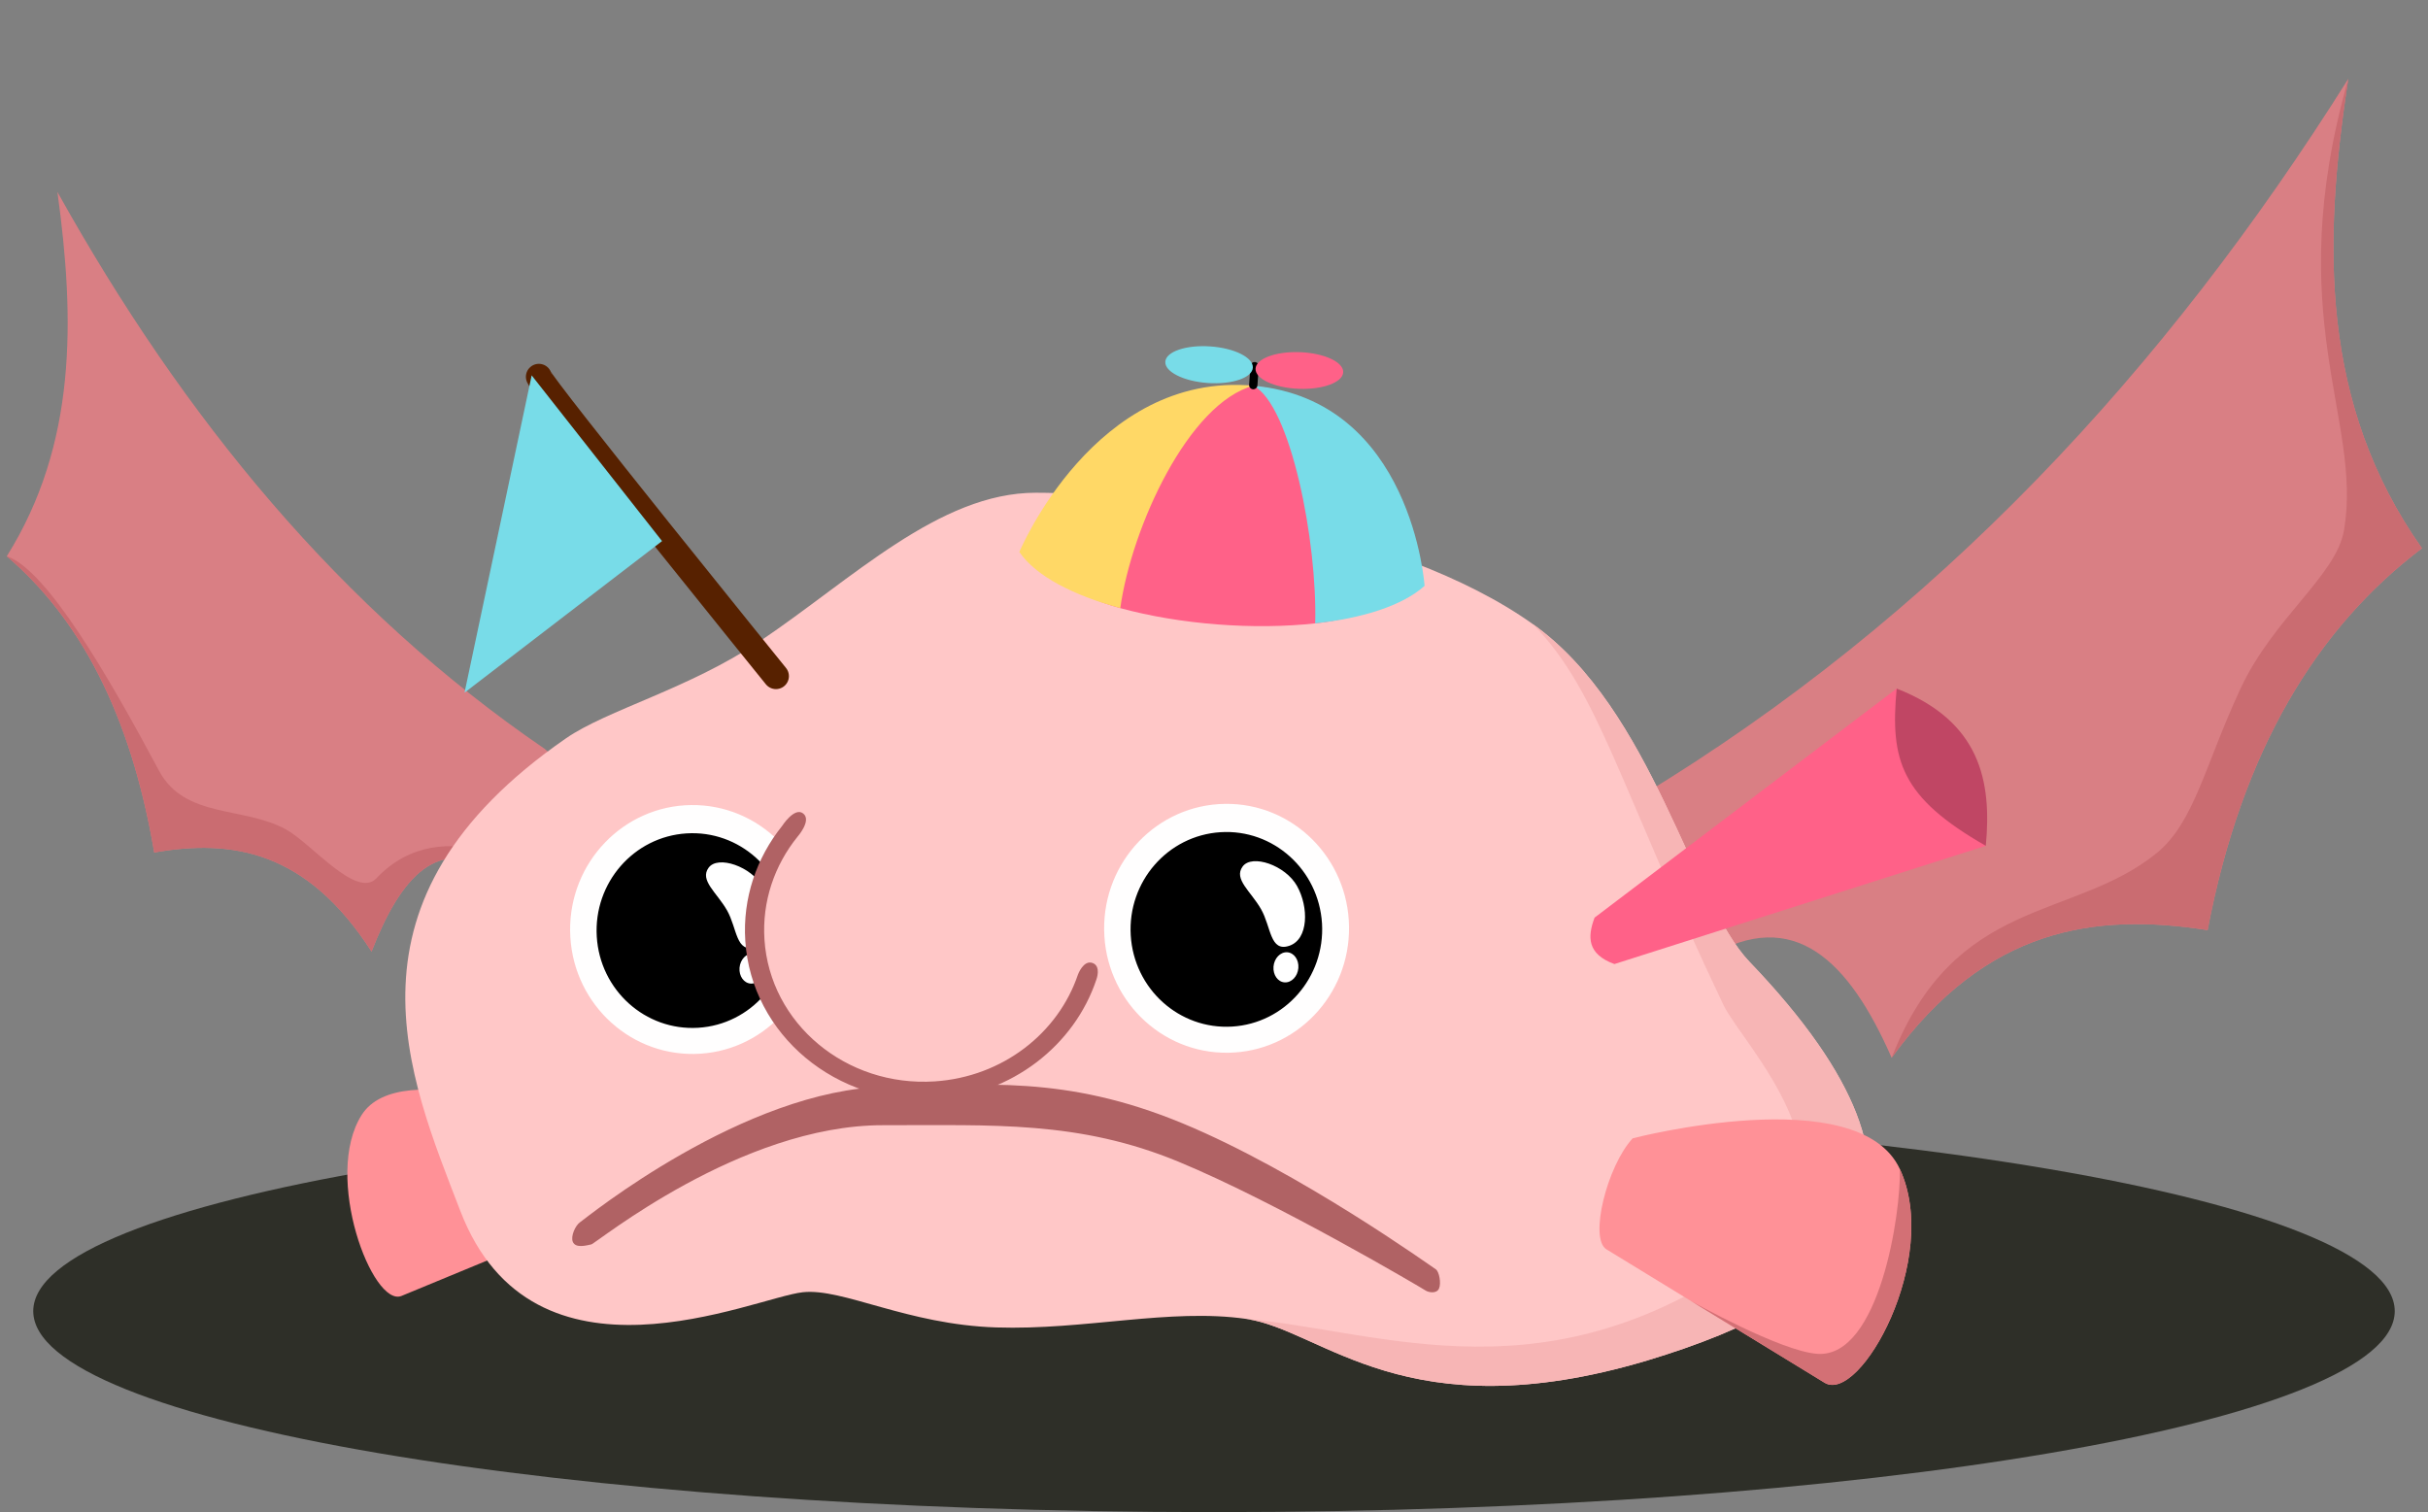 <?xml version="1.0" encoding="UTF-8" standalone="no"?>
<!-- Created with Vectornator for iOS (http://vectornator.io/) -->

<svg
   xmlns:vectornator="http://vectornator.io"
   xmlns:dc="http://purl.org/dc/elements/1.1/"
   xmlns:cc="http://creativecommons.org/ns#"
   xmlns:rdf="http://www.w3.org/1999/02/22-rdf-syntax-ns#"
   xmlns:svg="http://www.w3.org/2000/svg"
   xmlns="http://www.w3.org/2000/svg"
   xmlns:sodipodi="http://sodipodi.sourceforge.net/DTD/sodipodi-0.dtd"
   xmlns:inkscape="http://www.inkscape.org/namespaces/inkscape"
   style="clip-rule:evenodd;fill-rule:evenodd;stroke-linecap:round;stroke-linejoin:round"
   xml:space="preserve"
   version="1.1"
   viewBox="0 0 554.893 345.613"
   id="svg1309"
   sodipodi:docname="Blobextended.svg"
   inkscape:version="0.92.4 (5da689c313, 2019-01-14)"
   width="554.893"
   height="345.613"><rect x="0" y="0" width="554.893" height="345.613" fill="#808080" stroke="none"/><sodipodi:namedview
   pagecolor="#ffffff"
   bordercolor="#666666"
   borderopacity="1"
   objecttolerance="10"
   gridtolerance="10"
   guidetolerance="10"
   inkscape:pageopacity="0"
   inkscape:pageshadow="2"
   inkscape:window-width="3840"
   inkscape:window-height="2047"
   id="namedview1311"
   showgrid="false"
   inkscape:zoom="2.5559055"
   inkscape:cx="185.38345"
   inkscape:cy="134.78378"
   inkscape:window-x="2560"
   inkscape:window-y="0"
   inkscape:window-maximized="1"
   inkscape:current-layer="svg1309" />
<defs
   id="defs1238">

























</defs>
<path
   style="opacity:1;fill:#2e2f28;fill-opacity:1;stroke-width:7.853"
   inkscape:connector-curvature="0"
   id="path1240"
   d="m 547.293,299.677 c 0,25.37 -120.814,45.936 -269.847,45.936 -149.032,0 -269.846,-20.566 -269.846,-45.936 0,-25.369 120.814,-45.936 269.846,-45.936 149.032,0 269.847,20.566 269.847,45.936" /><g
   id="g2556"
   transform="matrix(1.028,0,0,1.028,1.478,-16.696)"><path
     d="M 127.575,287.941 87.837,304.37 c -6.43,2.657 -17.539,-26.545 -8.877,-40.223 8.66,-13.677 46.373,1.752 46.373,1.752 3.905,5.189 5.452,20.714 2.243,22.041 z"
     id="path1242"
     inkscape:connector-curvature="0"
     style="opacity:1;fill:#ff9197;stroke-width:8.606" /><path
     d="m 363.081,193.377 c 65.893,-39.891 116.763,-94.738 157.55,-159.619 -5.671,36.566 -6.276,72.326 16.365,104.389 -23.259,17.623 -39.987,44.698 -47.651,84.892 -25.03,-3.889 -49.195,-0.629 -70.243,28.389 -9.488,-21.634 -21.739,-33.75 -40.786,-22.452 l -15.06,1.234 -6.824,-31.551 z"
     id="path1244"
     inkscape:connector-curvature="0"
     style="opacity:1;fill:#d97f84;stroke-width:7.904" /><path
     d="M 119.695,182.767 C 74.372,151.815 39.381,109.259 11.326,58.915 c 3.901,28.372 4.317,56.12 -11.256,80.998 15.998,13.674 27.505,34.682 32.776,65.87 17.217,-3.018 33.838,-0.489 48.316,22.028 6.526,-16.787 14.953,-26.187 28.054,-17.421 l 10.359,0.957 4.693,-24.48 z"
     id="path1246"
     inkscape:connector-curvature="0"
     style="opacity:1;fill:#d97f84;stroke-width:7.904" /><path
     d="m 0.069,139.913 c 15.998,13.674 27.505,34.682 32.776,65.87 17.217,-3.018 33.838,-0.489 48.316,22.028 6.526,-16.787 14.953,-26.187 28.054,-17.421 l 10.359,0.957 c 0,0 -22.261,-15.801 -37.309,0.153 C 77.838,216.192 67.86,203.815 62.168,200.672 52.73,195.458 39.632,198.307 33.909,187.592 22.767,166.732 8.941,142.822 0.069,139.913 Z"
     id="path1248"
     inkscape:connector-curvature="0"
     style="opacity:1;fill:#ca6c71;stroke-width:7.904" /><path
     d="m 100.908,285.5 c 16.221,42.148 65.148,19.256 76.125,18.054 8.878,-0.97 23.165,7.183 42.969,7.826 19.803,0.641 38.615,-4.334 55.632,-1.893 17.018,2.442 35.44,25.239 89.127,9.239 45.589,-13.757 72.292,-36.909 22.732,-88.649 -12.888,-13.455 -21.47,-56.007 -48.088,-75.025 -30.314,-21.659 -85.304,-29.256 -110.582,-29.256 -21.478,0 -40.882,19.281 -61.299,32.993 -15.81,10.617 -33.977,15.273 -43.144,21.617 -52.214,36.137 -35.039,75.036 -23.471,105.092 z"
     id="path1250"
     inkscape:connector-curvature="0"
     style="opacity:1;fill:#ffc7c7;stroke-width:8.606" /><path
     d="m 275.634,309.488 c 17.018,2.442 35.44,25.239 89.127,9.239 45.589,-13.757 72.292,-36.909 22.732,-88.649 -12.888,-13.455 -21.47,-56.007 -48.088,-75.025 14.744,15.19 18.849,35.375 42.325,84.663 4.139,8.692 32.374,36.443 7.084,54.926 -45.861,33.517 -82.683,17.554 -113.179,14.845 z"
     id="path1252"
     inkscape:connector-curvature="0"
     style="opacity:1;fill:#f7b5b5;stroke-width:8.606" /><path
     d="m 355.7,294.018 48.496,29.659 c 7.846,4.799 25.944,-27.647 16.726,-47.519 -9.218,-19.872 -59.392,-6.826 -59.392,-6.826 -5.675,6.12 -9.745,22.291 -5.83,24.685 z"
     id="path1254"
     inkscape:connector-curvature="0"
     style="opacity:1;fill:#ff9197;stroke-width:8.606" /><g
     transform="matrix(8.606,0,0,8.606,-68.377,8.736)"
     id="g1278"
     style="opacity:1">
<path
   d="m 22.77,32.443 c 0.131,-0.089 4.227,-3.428 7.914,-3.496 2.502,-0.046 4.599,-0.312 7.636,0.944 3.037,1.256 6.457,3.717 6.546,3.772 0.089,0.054 0.148,0.364 0.084,0.502 -0.064,0.138 -0.272,0.097 -0.347,0.047 -0.075,-0.05 -3.801,-2.259 -6.379,-3.326 -2.578,-1.066 -4.791,-0.941 -7.636,-0.944 -3.688,-0.004 -7.417,3.059 -7.536,3.08 -0.119,0.025 -0.403,0.107 -0.476,-0.065 -0.061,-0.143 0.062,-0.425 0.193,-0.514 z"
   id="path1256"
   inkscape:connector-curvature="0"
   style="opacity:1;fill:#b06264" />
<path
   d="m 28.832,24.845 c 0.022,1.775 -1.376,3.233 -3.123,3.256 -1.747,0.023 -3.181,-1.398 -3.203,-3.174 -0.022,-1.775 1.376,-3.233 3.123,-3.256 1.747,-0.023 3.181,1.398 3.203,3.174 z"
   id="path1258"
   inkscape:connector-curvature="0"
   style="opacity:1;fill:#fffefe" />
<path
   d="m 25.813,27.425 c -1.364,0.083 -2.536,-0.972 -2.619,-2.358 -0.083,-1.386 0.955,-2.578 2.318,-2.664 1.364,-0.086 2.537,0.968 2.623,2.358 0.081,1.39 -0.958,2.581 -2.322,2.664 z"
   id="path1260"
   inkscape:connector-curvature="0"
   style="opacity:1;fill:#000000" />
<path
   d="m 26.084,23.289 c 0.238,-0.326 1.103,-0.037 1.406,0.506 0.303,0.542 0.3,1.375 -0.202,1.543 -0.502,0.168 -0.466,-0.486 -0.729,-0.947 -0.263,-0.461 -0.714,-0.775 -0.476,-1.101 z"
   id="path1262"
   inkscape:connector-curvature="0"
   style="opacity:1;fill:#ffffff" />
<path
   d="m 26.882,25.875 c 0.018,-0.215 0.176,-0.38 0.353,-0.37 0.177,0.011 0.306,0.193 0.289,0.408 -0.018,0.215 -0.176,0.38 -0.353,0.37 -0.177,-0.011 -0.306,-0.193 -0.289,-0.408 z"
   id="path1264"
   inkscape:connector-curvature="0"
   style="opacity:1;fill:#ffffff" />
<path
   d="m 35.985,24.596 c 0.144,2.263 -1.67,4.222 -4.052,4.377 -2.382,0.155 -4.432,-1.553 -4.579,-3.816 -0.147,-2.263 1.663,-4.225 4.045,-4.383 2.382,-0.159 4.434,1.546 4.586,3.809"
   id="path1266"
   inkscape:connector-curvature="0"
   style="opacity:1;fill:#ffc7c7" />
<path
   d="m 35.625,26.048 c -0.507,1.509 -1.944,2.648 -3.703,2.762 -2.287,0.148 -4.255,-1.492 -4.396,-3.665 -0.064,-0.991 0.262,-1.922 0.854,-2.656 0,0 0.373,-0.421 0.147,-0.6 -0.225,-0.179 -0.546,0.323 -0.546,0.323 -0.658,0.821 -1.022,1.86 -0.95,2.966 0.159,2.432 2.362,4.267 4.922,4.101 1.972,-0.128 3.582,-1.406 4.147,-3.099 0,0 0.133,-0.347 -0.1,-0.43 -0.233,-0.083 -0.375,0.297 -0.374,0.297 z"
   id="path1268"
   inkscape:connector-curvature="0"
   style="opacity:1;fill:#b06264" />
<path
   d="m 42.627,24.814 c 0.022,1.775 -1.376,3.233 -3.123,3.256 -1.747,0.023 -3.181,-1.398 -3.203,-3.174 -0.022,-1.775 1.376,-3.233 3.123,-3.256 1.747,-0.023 3.181,1.398 3.203,3.174 z"
   id="path1270"
   inkscape:connector-curvature="0"
   style="opacity:1;fill:#fffefe" />
<path
   d="m 39.607,27.394 c -1.364,0.083 -2.536,-0.972 -2.619,-2.358 -0.083,-1.386 0.955,-2.578 2.318,-2.664 1.363,-0.086 2.537,0.968 2.623,2.358 0.081,1.39 -0.958,2.581 -2.322,2.664 z"
   id="path1272"
   inkscape:connector-curvature="0"
   style="opacity:1;fill:#000000" />
<path
   d="m 39.879,23.258 c 0.238,-0.326 1.103,-0.037 1.406,0.506 0.303,0.542 0.3,1.375 -0.202,1.543 -0.502,0.168 -0.465,-0.486 -0.729,-0.947 -0.263,-0.461 -0.714,-0.775 -0.476,-1.101 z"
   id="path1274"
   inkscape:connector-curvature="0"
   style="opacity:1;fill:#ffffff" />
<path
   d="m 40.676,25.844 c 0.018,-0.215 0.176,-0.38 0.353,-0.37 0.177,0.011 0.306,0.193 0.289,0.408 -0.018,0.215 -0.176,0.38 -0.353,0.37 -0.177,-0.01 -0.306,-0.193 -0.289,-0.408 z"
   id="path1276"
   inkscape:connector-curvature="0"
   style="opacity:1;fill:#ffffff" />
</g><path
     d="m 118.358,100.017 c 0.598,2.161 52.708,66.553 52.708,66.553"
     id="path1280"
     inkscape:connector-curvature="0"
     style="opacity:1;fill:none;stroke:#572100;stroke-width:5.765;stroke-linecap:round;stroke-linejoin:round" /><path
     d="m 116.759,99.701 -14.924,70.543 43.911,-33.697 z"
     id="path1282"
     inkscape:connector-curvature="0"
     style="opacity:1;fill:#78dce8;fill-opacity:1;stroke-width:8.606" /><path
     style="opacity:1;fill:#ff6188;fill-opacity:1;stroke-width:8.606"
     inkscape:connector-curvature="0"
     id="path1284"
     d="m 420.219,169.337 -67.162,50.93 c -1.59,4.253 -1.678,8.107 4.416,10.319 l 82.563,-26.288 c -7.214,-8.972 -13.52,-14.112 -19.816,-34.961 z" /><path
     style="opacity:1;fill:#c04664;fill-opacity:1;stroke-width:8.606"
     inkscape:connector-curvature="0"
     id="path1286"
     d="m 420.219,169.337 c 18.55,7.265 21.184,20.531 19.816,34.961 -18.893,-10.793 -21.301,-19.002 -19.816,-34.961 z" /><path
     style="opacity:1;fill:#ff6188;fill-opacity:1;stroke-width:8.606"
     inkscape:connector-curvature="0"
     id="path1290"
     d="m 228.605,138.714 c 3.696,5.406 8.626,9.891 18.916,12.713 13.294,3.646 29.818,4.941 43.696,3.385 10.245,-1.148 16.257,-4.485 21.256,-8.942 0,0 -6.344,-38.668 -34.081,-43.747 -0.382,-0.071 -0.776,-0.086 -1.171,-0.123 -0.437,-0.039 -0.876,-0.174 -1.301,-0.1 -9.853,1.733 -47.314,36.813 -47.314,36.814 z" /><path
     style="opacity:1;fill:#78dce8;fill-opacity:1;stroke-width:8.606"
     inkscape:connector-curvature="0"
     id="path1292"
     d="m 290.946,154.842 c 10.36,-1.131 19.275,-3.841 24.318,-8.337 0,0 -2.726,-41.286 -38.044,-44.505 8.317,4.348 14.212,34.721 13.726,52.841 z" /><path
     style="opacity:1;fill:#ffd866;fill-opacity:1;stroke-width:8.606"
     inkscape:connector-curvature="0"
     id="path1294"
     d="m 225.179,138.968 c 3.707,5.423 12.103,9.663 22.436,12.485 2.537,-18.097 15.212,-45.607 29.605,-49.452 -35.317,-3.219 -52.041,36.968 -52.041,36.968 z" /><path
     style="opacity:1;fill:none;stroke:#000000;stroke-width:1.849;stroke-linecap:round;stroke-linejoin:round"
     inkscape:connector-curvature="0"
     id="path1296"
     d="m 277.478,97.663 -0.294,4.204" /><path
     style="opacity:1;fill:#ff6188;fill-opacity:1;stroke-width:8.606"
     inkscape:connector-curvature="0"
     id="path1298"
     d="m 277.686,98.227 c 0.089,-2.249 4.525,-3.899 9.907,-3.685 5.381,0.214 9.672,2.21 9.583,4.46 -0.089,2.249 -4.524,3.899 -9.906,3.685 -5.382,-0.214 -9.672,-2.21 -9.584,-4.46 z" /><path
     style="opacity:1;fill:#78dce8;fill-opacity:1;stroke-width:8.606"
     inkscape:connector-curvature="0"
     id="path1300"
     d="m 257.627,96.653 c 0.156,-2.245 4.638,-3.763 10.011,-3.39 5.373,0.373 9.602,2.496 9.447,4.741 -0.157,2.245 -4.639,3.763 -10.011,3.391 -5.374,-0.373 -9.603,-2.496 -9.447,-4.742 z" /><path
     d="m 374.449,305.486 29.746,18.192 c 7.846,4.799 25.944,-27.647 16.726,-47.519 0.288,9.769 -4.565,41.97 -18.276,41.096 -8.202,-0.524 -28.196,-11.769 -28.196,-11.769 z"
     id="path1304"
     inkscape:connector-curvature="0"
     style="opacity:1;fill:#d37075;stroke-width:8.606" /><path
     d="m 520.631,33.757 c -5.671,36.566 -6.276,72.326 16.365,104.389 -23.259,17.623 -39.987,44.698 -47.651,84.892 -25.03,-3.889 -49.195,-0.629 -70.243,28.389 14.064,-36.121 40.351,-30.396 58.946,-45.537 8.354,-6.803 10.738,-19.661 18.606,-36.53 7.377,-15.815 21.315,-25.15 23.024,-35.271 4.169,-24.708 -14.156,-47.289 0.952,-100.331 z"
     id="path1306"
     inkscape:connector-curvature="0"
     style="opacity:1;fill:#ca6c71;stroke-width:7.904" /></g>
</svg>